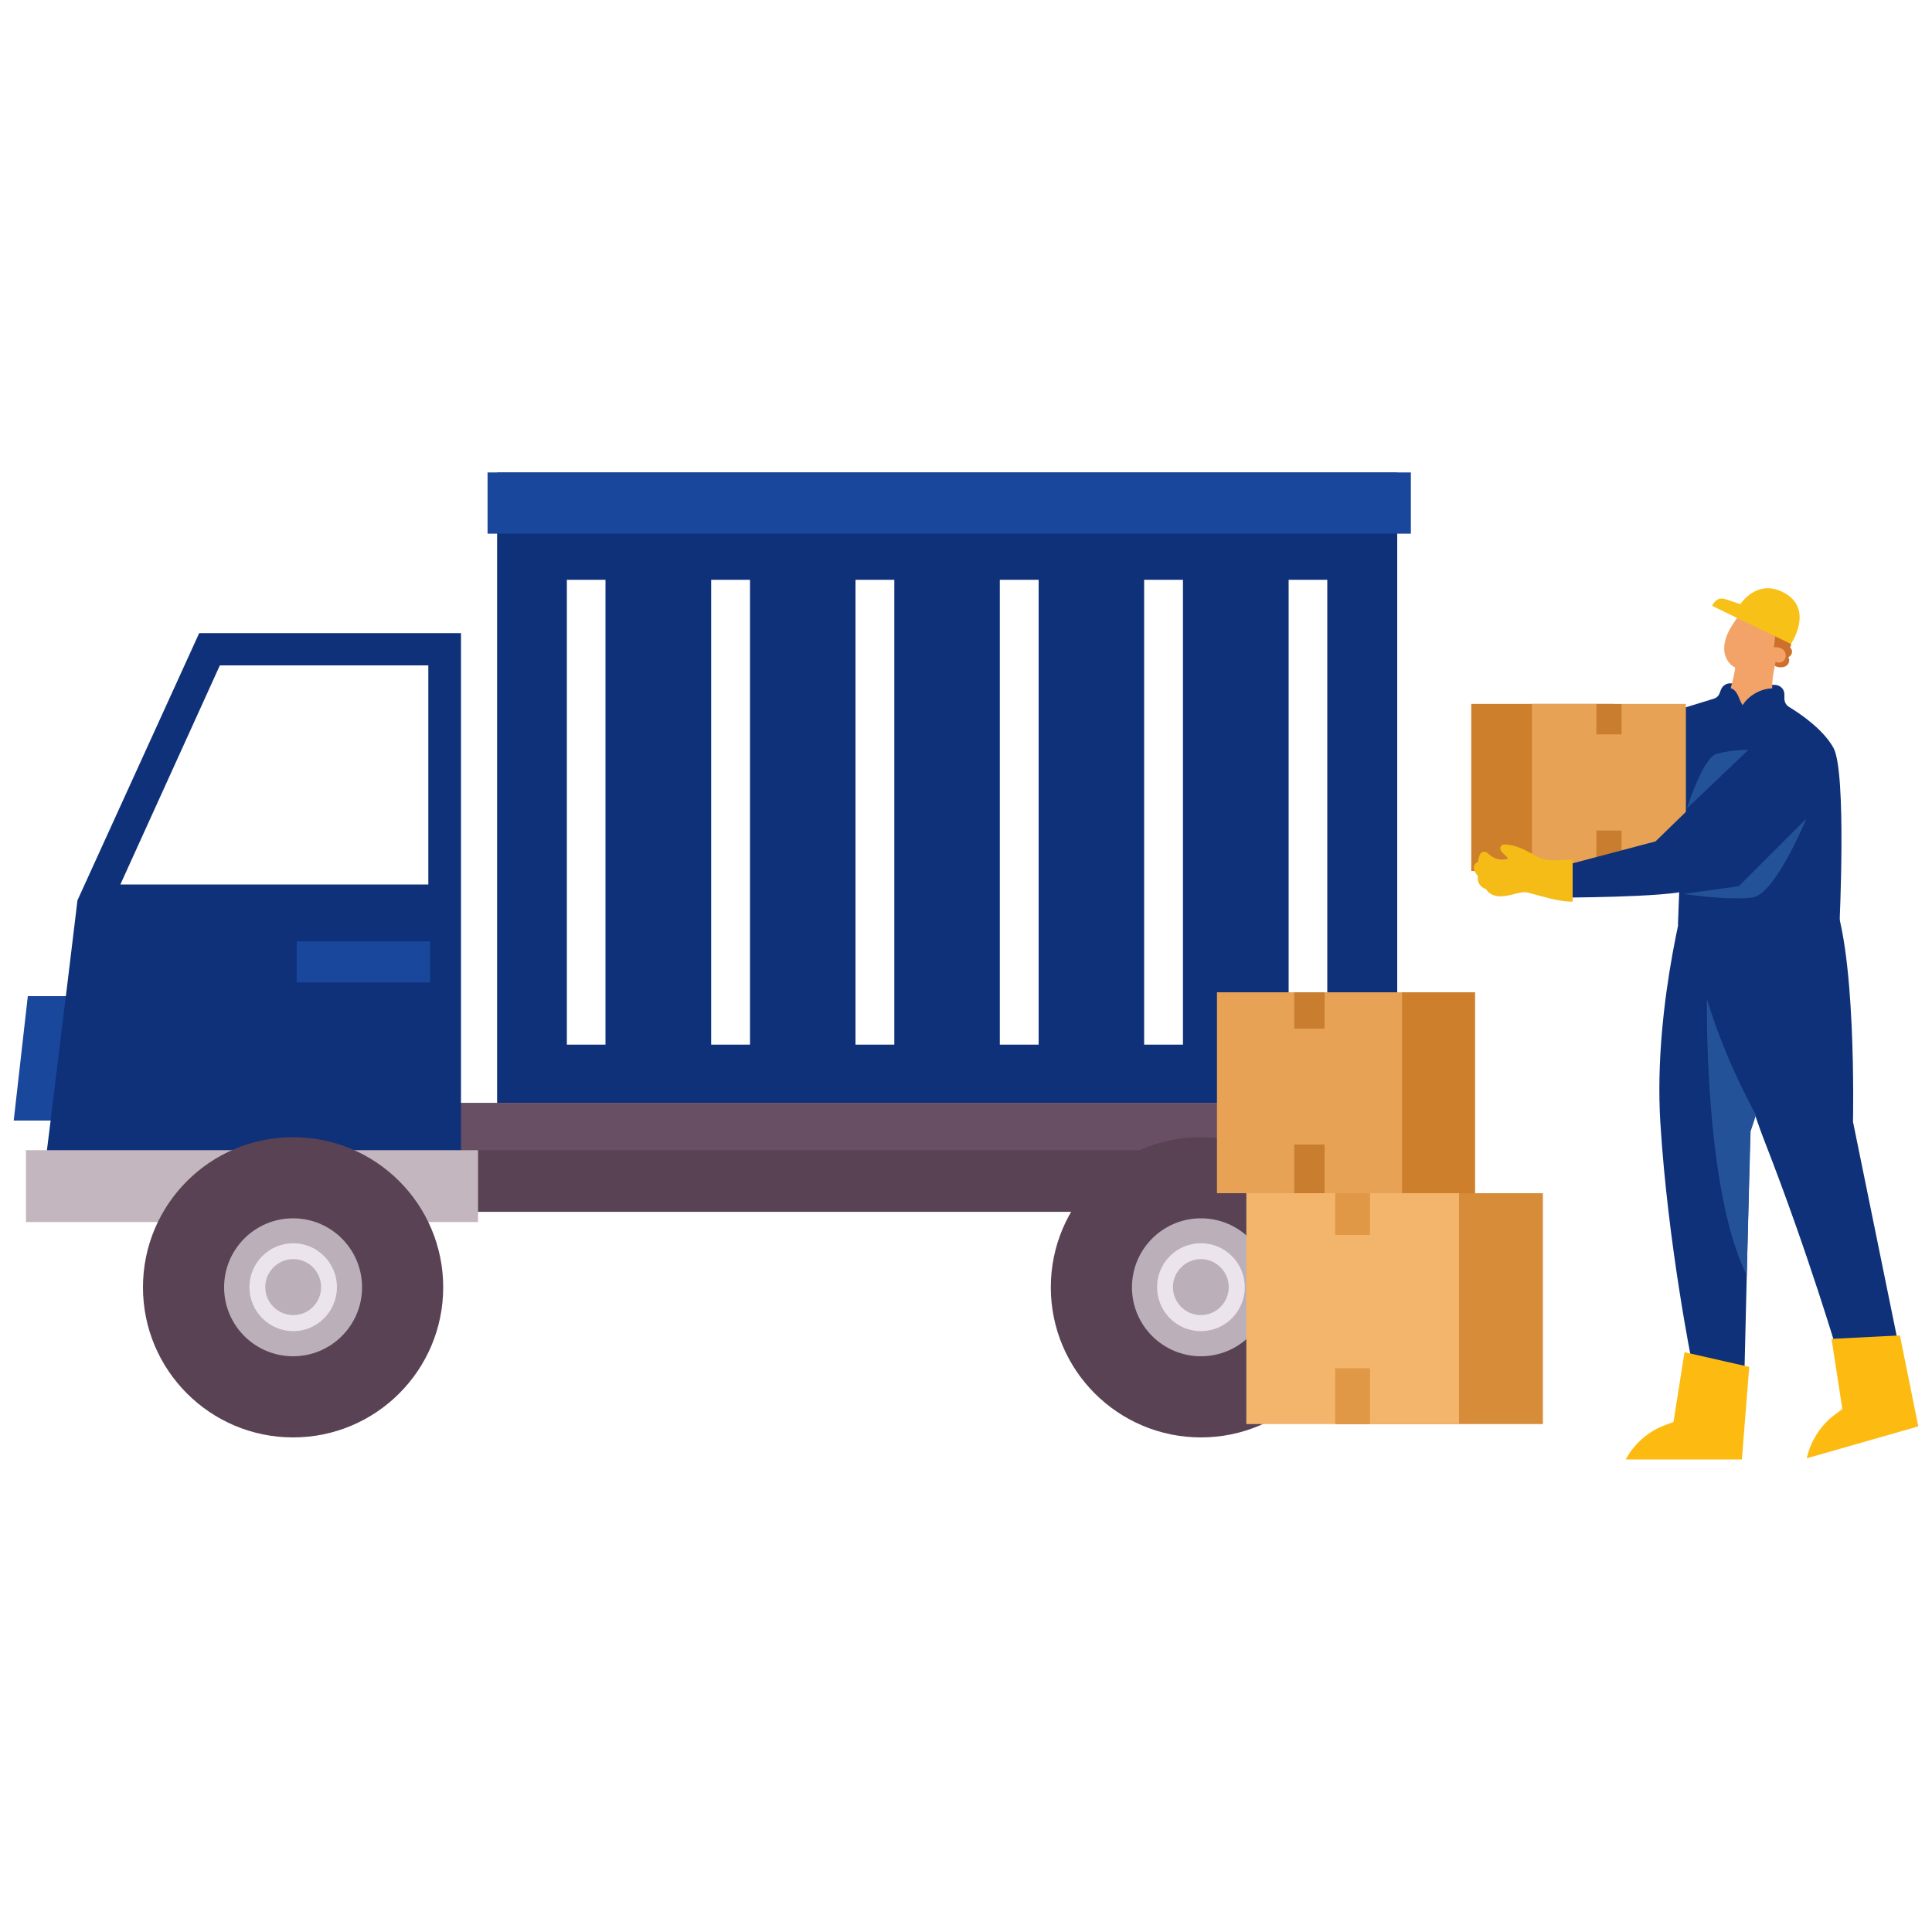 <?xml version="1.0" encoding="utf-8"?>
<!-- Generator: Adobe Illustrator 27.0.0, SVG Export Plug-In . SVG Version: 6.00 Build 0)  -->
<svg version="1.1" xmlns="http://www.w3.org/2000/svg" xmlns:xlink="http://www.w3.org/1999/xlink" x="0px" y="0px"
	 viewBox="0 0 100 100" style="enable-background:new 0 0 100 100;" xml:space="preserve">
<style type="text/css">
	.st0{fill:#0E3179;}
	.st1{fill:#EE7823;}
	.st2{fill:url(#SVGID_1_);}
	.st3{fill:url(#SVGID_00000081649081748406949060000014492023267053295520_);}
	.st4{fill:#F17721;}
	.st5{fill-rule:evenodd;clip-rule:evenodd;}
	.st6{fill-rule:evenodd;clip-rule:evenodd;fill:#365C99;}
	.st7{fill-rule:evenodd;clip-rule:evenodd;fill:#0E3179;}
	.st8{fill-rule:evenodd;clip-rule:evenodd;fill:#446FC0;}
	.st9{fill-rule:evenodd;clip-rule:evenodd;fill:#D2ECFF;}
	.st10{fill-rule:evenodd;clip-rule:evenodd;fill:#A3CFF6;}
	.st11{fill-rule:evenodd;clip-rule:evenodd;fill:#2D3E81;}
	.st12{fill-rule:evenodd;clip-rule:evenodd;fill:#74A9EE;}
	.st13{fill:#FFFFFF;}
	.st14{fill:#123B84;}
	.st15{fill:#FFAB80;}
	.st16{fill:#104E93;}
	.st17{fill:#DBE1EB;}
	.st18{fill:#FC996D;}
	.st19{fill:#E18358;}
	.st20{fill:#454359;}
	.st21{fill:#3A384C;}
	.st22{fill:#2E2C41;}
	.st23{fill:#E0F4FF;}
	.st24{fill:#006BA0;}
	.st25{fill:none;stroke:#FFFFFF;stroke-width:0.481;stroke-miterlimit:10;stroke-dasharray:0.481,2.403;}
	.st26{fill:none;stroke:#FFFFFF;stroke-width:0.554;stroke-miterlimit:10;}
	.st27{fill:url(#SVGID_00000093886754974540148510000006455163621084973986_);}
	.st28{opacity:0.57;fill:url(#SVGID_00000018201934045252920900000008751758540407673255_);}
	.st29{fill:#594254;}
	.st30{fill:#694F64;}
	.st31{fill:#18479B;}
	.st32{fill:#C4B6BE;}
	.st33{fill:#BBB0B9;}
	.st34{fill:#ECE4EC;}
	.st35{fill:#D78C39;}
	.st36{fill:#F3B56C;}
	.st37{fill:#E09746;}
	.st38{fill:#CD7F2C;}
	.st39{fill:#E8A255;}
	.st40{fill:#C97D2E;}
	.st41{fill:#CD702C;}
	.st42{fill:#F3A368;}
	.st43{fill:#F7C118;}
	.st44{fill:#F5BB17;}
	.st45{fill:#245299;}
	.st46{fill:#FDBB11;}
	.st47{fill:#F1F8FA;}
	.st48{opacity:0.23;fill:#78C9E5;}
	.st49{fill:#002465;}
	.st50{fill:#FF5959;}
	.st51{opacity:0.31;}
	.st52{fill:#394F82;}
	.st53{fill:#CFD6E4;}
	.st54{fill:#9CB2E9;}
	.st55{opacity:0.31;fill:#394F82;}
	.st56{fill:#F4B8AB;}
	.st57{fill:#E8AAA0;}
	.st58{fill:#F9C0B2;}
	.st59{fill:#FFCCBC;}
	.st60{fill:#424242;}
	.st61{fill:#353434;}
</style>
<g id="Layer_1">
</g>
<g id="Layer_2">
	<g>
		<g>
			<path class="st0" d="M25.73,24.46v32.62h46.59V24.46H25.73z M31.34,54.07h-2V30.01h2V54.07z M38.82,54.07h-2.01V30.01h2.01V54.07
				z M46.29,54.07h-2.01V30.01h2.01V54.07z M53.76,54.07h-2.01V30.01h2.01V54.07z M61.23,54.07h-2.01V30.01h2.01V54.07z M66.7,51.36
				V30.01h2v21.35H66.7z"/>
			
				<rect x="17.12" y="58.65" transform="matrix(-1 -1.224647e-16 1.224647e-16 -1 90.252 121.374)" class="st29" width="56" height="4.08"/>
			
				<rect x="17.12" y="57.09" transform="matrix(-1 -1.224647e-16 1.224647e-16 -1 91.794 116.622)" class="st30" width="57.55" height="2.45"/>
			<polygon class="st31" points="0.71,58 5.5,58 5.5,51.56 1.44,51.56 			"/>
			<path class="st0" d="M10.31,32.77L4.01,46.6l-0.6,4.96L2.62,58l-0.19,1.53v0.01l-0.2,1.6h21.63V32.77H10.31z M11.38,34.44h10.79
				v11.34H6.23L11.38,34.44z"/>
			
				<rect x="1.35" y="59.54" transform="matrix(-1 -1.224647e-16 1.224647e-16 -1 26.094 122.793)" class="st32" width="23.4" height="3.72"/>
			
				<rect x="15.35" y="48.72" transform="matrix(-1 -1.224647e-16 1.224647e-16 -1 37.616 99.573)" class="st31" width="6.91" height="2.13"/>
			<g>
				<circle class="st29" cx="15.17" cy="66.63" r="7.77"/>
				<circle class="st33" cx="15.17" cy="66.63" r="3.57"/>
				<g>
					<path class="st34" d="M15.18,64.35c-1.25,0-2.27,1.02-2.27,2.27c0,1.26,1.02,2.28,2.27,2.28c1.24,0,2.26-1.02,2.26-2.28
						C17.44,65.37,16.42,64.35,15.18,64.35z M15.18,68.07c-0.8,0-1.45-0.65-1.45-1.45c0-0.79,0.65-1.45,1.45-1.45
						s1.44,0.66,1.44,1.45C16.62,67.42,15.98,68.07,15.18,68.07z"/>
				</g>
			</g>
			<g>
				<circle class="st29" cx="62.16" cy="66.63" r="7.77"/>
				<circle class="st33" cx="62.16" cy="66.63" r="3.57"/>
				<g>
					<path class="st34" d="M62.16,64.35c-1.26,0-2.27,1.02-2.27,2.27c0,1.26,1.01,2.28,2.27,2.28c1.25,0,2.27-1.02,2.27-2.28
						C64.43,65.37,63.41,64.35,62.16,64.35z M62.16,68.07c-0.8,0-1.45-0.65-1.45-1.45c0-0.79,0.65-1.45,1.45-1.45
						c0.79,0,1.44,0.66,1.44,1.45C63.6,67.42,62.95,68.07,62.16,68.07z"/>
				</g>
			</g>
			
				<rect x="25.24" y="24.46" transform="matrix(-1 -1.224647e-16 1.224647e-16 -1 98.266 52.083)" class="st31" width="47.79" height="3.17"/>
			<g>
				<rect x="66.7" y="51.36" class="st31" width="2" height="2.71"/>
			</g>
		</g>
		<g>
			<rect x="69.65" y="61.76" class="st35" width="10.21" height="11.95"/>
			<rect x="64.51" y="61.76" class="st36" width="11.01" height="11.95"/>
			<rect x="69.11" y="61.76" class="st37" width="1.8" height="2.16"/>
			<rect x="69.11" y="70.82" class="st37" width="1.8" height="2.9"/>
		</g>
		<g>
			<rect x="67.46" y="51.36" class="st38" width="8.89" height="10.4"/>
			<rect x="62.99" y="51.36" class="st39" width="9.58" height="10.4"/>
			<rect x="66.99" y="51.36" class="st40" width="1.57" height="1.88"/>
			<rect x="66.99" y="59.24" class="st40" width="1.57" height="2.52"/>
		</g>
		<g>
			<path class="st0" d="M87.49,45.33c0,0-1.94,6.51-1.55,12.79c0.39,6.28,1.64,12.43,1.64,12.43l2.72,0.16l0.29-12.15
				c0,0,3.08-8.92,2.48-11.74C92.37,43.43,87.49,45.33,87.49,45.33z"/>
			<path class="st0" d="M91.88,35.45l-2.31-0.08c-0.21-0.01-0.41,0.12-0.49,0.32l-0.07,0.18c-0.05,0.15-0.17,0.26-0.32,0.3
				l-3.77,1.16l-0.21,6.59H87l-0.15,3.95h8.36c0,0,0.38-7.9-0.31-9.16c-0.54-0.98-1.77-1.8-2.3-2.12c-0.15-0.09-0.24-0.25-0.24-0.43
				v-0.23C92.36,35.68,92.15,35.46,91.88,35.45z"/>
			<path class="st41" d="M91.79,34.36c0.05,0.12,0.19,0.17,0.32,0.18c0.14,0.01,0.3-0.02,0.4-0.12c0.1-0.1,0.14-0.3,0.05-0.41
				c0.1-0.03,0.17-0.12,0.19-0.22c0.02-0.1-0.02-0.22-0.1-0.28c0.07-0.08,0.07-0.21,0-0.29c-0.07-0.09-0.14-0.18-0.24-0.23
				c-0.22-0.1-0.47-0.14-0.71-0.12c-0.14,0.01-0.29,0.04-0.39,0.14c-0.08,0.07-0.12,0.18-0.14,0.29c-0.02,0.11-0.01,0.22-0.01,0.33
				c0.01,0.23,0.04,0.47,0.13,0.68c0.03,0.07,0.08,0.14,0.15,0.15C91.59,34.48,91.65,34.34,91.79,34.36z"/>
			<g>
				
					<rect x="76.15" y="36.44" transform="matrix(-1 -1.224647e-16 1.224647e-16 -1 159.691 81.523)" class="st38" width="7.39" height="8.65"/>
				
					<rect x="79.3" y="36.44" transform="matrix(-1 -1.224647e-16 1.224647e-16 -1 166.562 81.523)" class="st39" width="7.97" height="8.65"/>
				<rect x="82.63" y="36.44" class="st40" width="1.3" height="1.57"/>
				<rect x="82.63" y="42.99" class="st40" width="1.3" height="2.1"/>
			</g>
			<path class="st42" d="M89.81,34.55c-0.3-0.14-0.49-0.45-0.55-0.77c-0.05-0.32,0.02-0.66,0.15-0.96c0.13-0.3,0.32-0.57,0.5-0.84
				c0.66,0.28,1.33,0.61,1.99,0.88c-0.05,0.19-0.04,0.45-0.09,0.65c0.17-0.03,0.39,0.01,0.51,0.14c0.12,0.13,0.15,0.34,0.05,0.49
				c-0.09,0.15-0.31,0.21-0.46,0.11c-0.09,0.44-0.2,0.93-0.18,1.38c-0.59,0.01-1.23,0.37-1.53,0.87c-0.11-0.15-0.16-0.33-0.24-0.5
				c-0.08-0.17-0.2-0.33-0.38-0.38C89.67,35.28,89.78,34.9,89.81,34.55z"/>
			<path class="st43" d="M92.7,33.33l-4.08-1.97c0,0,0.2-0.51,0.68-0.35s0.78,0.26,0.78,0.26s0.9-1.41,2.35-0.54
				C93.87,31.6,92.7,33.33,92.7,33.33z"/>
			<path class="st0" d="M92.62,36.81l-6.93,6.74l-5.14,1.36v1.55c0,0,5.82,0,6.89-0.39c1.07-0.39,5.24-3.2,5.24-3.2L92.62,36.81z"/>
			<path class="st44" d="M79.53,44.32c-0.49-0.28-1-0.57-1.57-0.61c-0.1-0.01-0.21,0-0.27,0.08c-0.08,0.1-0.02,0.25,0.07,0.34
				c0.09,0.09,0.23,0.21,0.3,0.31c-0.3,0.11-0.65,0.05-0.9-0.15c-0.06-0.05-0.12-0.11-0.18-0.15c-0.07-0.04-0.15-0.07-0.22-0.05
				c-0.09,0.02-0.15,0.1-0.18,0.18c-0.03,0.08-0.08,0.26-0.08,0.35c-0.1,0.02-0.17,0.1-0.2,0.19c-0.03,0.09-0.01,0.19,0.03,0.28
				c0.04,0.09,0.11,0.19,0.17,0.27c-0.03,0.14,0,0.28,0.07,0.4c0.08,0.12,0.21,0.23,0.34,0.25c0.12,0.23,0.39,0.36,0.65,0.38
				c0.26,0.02,0.52-0.04,0.77-0.1c0.25-0.06,0.5-0.15,0.75-0.09c0.75,0.19,1.55,0.47,2.32,0.47v-2.18
				C80.77,44.49,80.09,44.65,79.53,44.32z"/>
			<path class="st0" d="M88.9,46.41c0,0,0.14,6.79,2.43,12.65c2.29,5.86,3.86,11.22,3.86,11.22l3.14-0.36l-2.42-11.86
				c0,0,0.21-9.43-1.21-11.93C92.97,43.11,88.9,46.41,88.9,46.41z"/>
			<path class="st45" d="M88.35,51.7c0.83,2.8,2.11,5.23,2.54,6.01c-0.17,0.53-0.28,0.85-0.28,0.85L90.41,66
				C88.19,61.6,88.35,51.7,88.35,51.7z"/>
			<path class="st46" d="M90.54,70.75l-0.38,4.79h-6.01c0,0,0.53-1.14,1.86-1.71l0.61-0.23l0.57-3.61L90.54,70.75z"/>
			<path class="st46" d="M98.34,69.12l0.95,4.71l-5.77,1.65c0,0,0.2-1.24,1.32-2.16l0.52-0.39l-0.56-3.63L98.34,69.12z"/>
			<path class="st45" d="M93.5,42.37l-3.5,3.5l-2.87,0.4c0,0,2.43,0.36,3.59,0.18C91.89,46.28,93.5,42.37,93.5,42.37z"/>
			<path class="st45" d="M90.5,38.81l-3.19,3.04c0,0,0.82-2.6,1.52-2.82C89.53,38.81,90.5,38.81,90.5,38.81z"/>
		</g>
	</g>
</g>
</svg>
